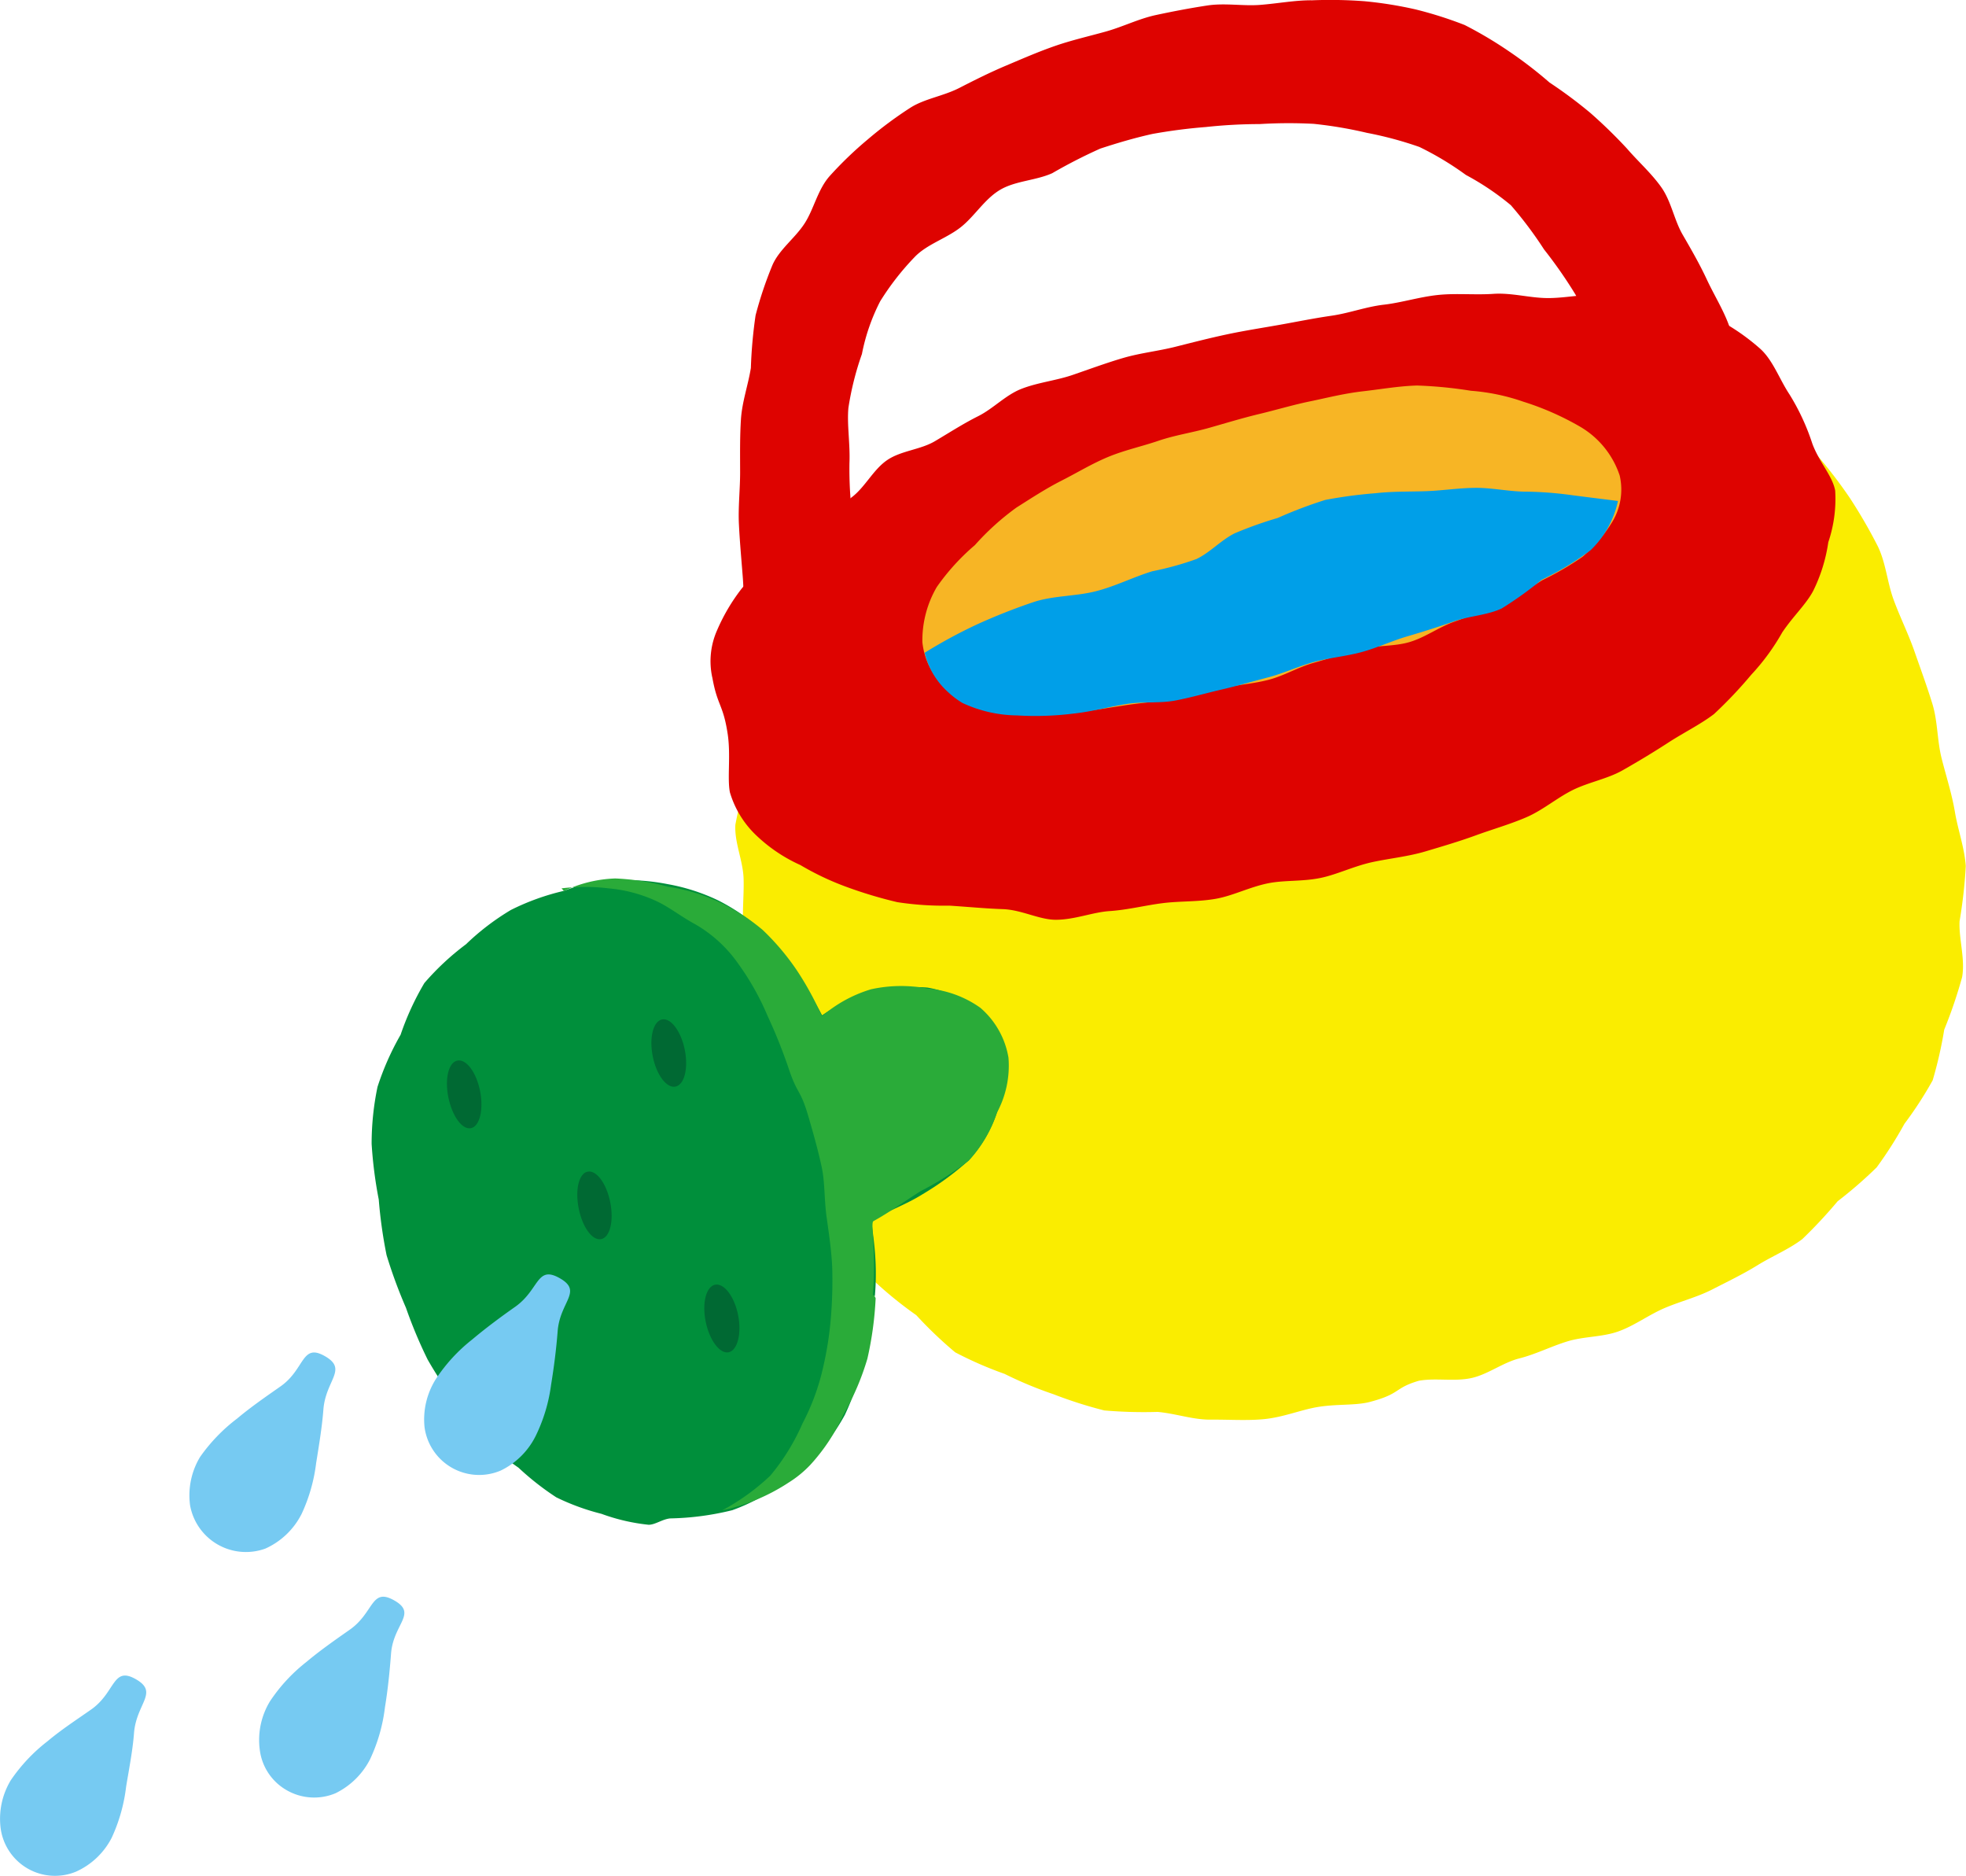 <svg xmlns="http://www.w3.org/2000/svg" width="133.452" height="127.315" viewBox="0 0 133.452 127.315"><g transform="translate(15471.557 12350)"><path d="M419.725,30.828a27.656,27.656,0,0,0-2.446-2.118,23.738,23.738,0,0,0-2.347-2.166,21.209,21.209,0,0,0-2.6-1.891,19.7,19.7,0,0,0-3.636-1.2,23.553,23.553,0,0,0-3.73-.723,30.041,30.041,0,0,0-3.792-.574,37.857,37.857,0,0,0-3.856,0c-1.285.121-2.571.314-3.821.538-1.285.231-2.476.814-3.691,1.122-1.134.288-2.408.217-3.608.547-1.14.314-2.337.553-3.519.9-1.143.34-2.1,1.344-3.267,1.718-1.142.368-2.282.755-3.431,1.155s-2.313.7-3.445,1.127-2.372.6-3.485,1.057-2.063,1.339-3.151,1.838c-1.117.513-2.548.345-3.606.89-1.1.565-1.861,1.7-2.878,2.3-1.072.632-2.1,1.241-3.062,1.912a21.727,21.727,0,0,0-2.982,2.115,20.666,20.666,0,0,0-2,3.063c-.7,1-1.838,1.742-2.364,2.84a25.407,25.407,0,0,0-1,3.545,28.49,28.49,0,0,0-.754,3.559,34.045,34.045,0,0,0-.893,3.58c-.076,1.209.519,2.438.557,3.662s-.127,2.436.01,3.648.6,2.364.822,3.557.065,2.488.372,3.657c.314,1.194.546,2.412.93,3.549.4,1.179,1.116,2.22,1.575,3.317.478,1.163.806,2.346,1.343,3.377a34.679,34.679,0,0,0,1.871,3.115,33.345,33.345,0,0,0,1.947,3.1,27,27,0,0,0,2.852,2.309,27.845,27.845,0,0,0,2.641,2.521,25.574,25.574,0,0,0,3.349,1.462,26.647,26.647,0,0,0,3.324,1.382,29.638,29.638,0,0,0,3.445,1.1,31.528,31.528,0,0,0,3.625.1c1.233.112,2.408.535,3.582.525,1.256-.011,2.484.078,3.637-.034,1.278-.125,2.44-.606,3.545-.806,1.337-.241,2.628-.1,3.633-.36,2.151-.566,1.611-.932,3.343-1.442,1.128-.2,2.383.068,3.535-.176,1.128-.239,2.14-1.05,3.276-1.338s2.168-.824,3.286-1.162,2.348-.279,3.443-.672,2.054-1.121,3.121-1.578,2.216-.739,3.247-1.268,2.092-1.037,3.076-1.646,2.112-1.07,3.034-1.769a32.855,32.855,0,0,0,2.4-2.57,29.35,29.35,0,0,0,2.65-2.3,27.031,27.031,0,0,0,1.885-2.957,25.671,25.671,0,0,0,1.916-2.951,28.166,28.166,0,0,0,.784-3.438,31.782,31.782,0,0,0,1.216-3.572c.213-1.256-.229-2.548-.175-3.782a33.783,33.783,0,0,0,.422-3.744c-.088-1.249-.531-2.45-.74-3.687s-.592-2.407-.9-3.628-.26-2.51-.632-3.715c-.367-1.189-.8-2.366-1.216-3.557-.41-1.175-.972-2.3-1.408-3.485s-.526-2.5-1.074-3.63a34.944,34.944,0,0,0-1.895-3.273,31.843,31.843,0,0,0-2.3-2.992" transform="translate(-15768 -12350)" fill="#faed00"></path><path d="M352.247,68.908a19.122,19.122,0,0,0-1.879-2.927,17.012,17.012,0,0,0-2.193-2.831,13.768,13.768,0,0,0-2.967-2.038,13.316,13.316,0,0,0-3.417-1.106,14.8,14.8,0,0,0-3.571-.263,10.533,10.533,0,0,0-3.486.711,16.207,16.207,0,0,0-3.612,1.3,16.723,16.723,0,0,0-3.048,2.328,17.82,17.82,0,0,0-2.825,2.632,18.621,18.621,0,0,0-1.613,3.508,18.578,18.578,0,0,0-1.567,3.537,18.848,18.848,0,0,0-.4,3.867,29.289,29.289,0,0,0,.484,3.781,31.768,31.768,0,0,0,.53,3.77A33.342,33.342,0,0,0,324,88.753a31.453,31.453,0,0,0,1.469,3.509,27.5,27.5,0,0,0,2.109,3.162A22.707,22.707,0,0,0,330,98.343a20.069,20.069,0,0,0,1.638,1.26,18.679,18.679,0,0,0,2.568,2.013,15.625,15.625,0,0,0,3.066,1.119,13.216,13.216,0,0,0,3.19.741c.438.013.933-.376,1.471-.43a18.978,18.978,0,0,0,4.218-.558,12.939,12.939,0,0,0,3.7-2.07,7.262,7.262,0,0,0,1.451-1.153,13.214,13.214,0,0,0,2.488-3.242,16.379,16.379,0,0,0,1.269-3.89,21.861,21.861,0,0,0,.515-4.044c.005-.051.169-.088.174-.137,0-.017.088-.026.091-.041l-.005-.012c.254-3.032-.39-5.012-.16-5.139,1.066-.585,2.314-1.033,3.416-1.728a19.975,19.975,0,0,0,3.1-2.274,8.973,8.973,0,0,0,1.927-3.271,6.447,6.447,0,0,0,.383-3.65,5.025,5.025,0,0,0-1.723-3.2,6.775,6.775,0,0,0-3.382-1.616,9.277,9.277,0,0,0-3.744.458,8.571,8.571,0,0,0-3.406,1.429" transform="translate(-15768 -12350)" fill="#008f3b"></path><path d="M352.235,68.964a20.957,20.957,0,0,0-1.693-3.1,16.669,16.669,0,0,0-2.327-2.753,13.525,13.525,0,0,0-3.038-1.933,12.937,12.937,0,0,0-3.418-1.009,16.115,16.115,0,0,0-3.545-.553,8.785,8.785,0,0,0-3.479.844c-.053.012-.143-.186-.195-.171a13.3,13.3,0,0,1,3.223,0,9.736,9.736,0,0,1,3.094.8c.931.4,1.741,1.073,2.762,1.626a9.1,9.1,0,0,1,2.945,2.7,17.9,17.9,0,0,1,1.982,3.528,35.663,35.663,0,0,1,1.507,3.794c.564,1.605.728,1.166,1.3,3.157.273.947.6,2.069.865,3.3.226,1.043.17,2.222.334,3.4.153,1.092.324,2.221.38,3.379a30,30,0,0,1-.086,3.4,22.746,22.746,0,0,1-.514,3.349,15.377,15.377,0,0,1-1.413,3.875,14.656,14.656,0,0,1-2.188,3.547,15.324,15.324,0,0,1-3.265,2.357,13.275,13.275,0,0,0,4.515-1.891,7.459,7.459,0,0,0,1.468-1.2,12.983,12.983,0,0,0,2.258-3.426,17.61,17.61,0,0,0,1.616-3.785,23.322,23.322,0,0,0,.558-4.085c.005-.051-.065-.1-.06-.152a.477.477,0,0,1,0-.052l-.13-.02c.254-3.032-.185-4.894.044-5.021,1.067-.584,2.121-1.353,3.224-2.047a20.3,20.3,0,0,0,3.24-2.054,8.977,8.977,0,0,0,1.926-3.276,6.724,6.724,0,0,0,.773-3.716,5.705,5.705,0,0,0-1.909-3.383,7.171,7.171,0,0,0-3.6-1.307,9.431,9.431,0,0,0-3.828.053,9.089,9.089,0,0,0-3.325,1.828" transform="translate(-15768 -12350)" fill="#2aab39"></path><path d="M329.029,74.03c.252,1.267-.02,2.414-.621,2.533s-1.278-.836-1.532-2.1.015-2.368.614-2.488,1.285.79,1.539,2.058" transform="translate(-15768 -12350)" fill="#006933"></path><path d="M342.927,71.249c.253,1.268-.033,2.372-.634,2.493s-1.29-.791-1.542-2.057.031-2.378.63-2.5,1.292.8,1.546,2.062" transform="translate(-15768 -12350)" fill="#006933"></path><path d="M332.638,92.027c.254,1.267-.033,2.391-.633,2.511s-1.287-.809-1.54-2.077.026-2.375.626-2.495,1.294.794,1.547,2.061" transform="translate(-15768 -12350)" fill="#006933"></path><path d="M346.545,89.245c.254,1.268-.046,2.406-.645,2.526s-1.3-.818-1.557-2.086.038-2.378.639-2.5,1.311.791,1.563,2.058" transform="translate(-15768 -12350)" fill="#006933"></path><path d="M337.866,81.584c.252,1.267-.015,2.388-.616,2.508s-1.27-.812-1.524-2.079.007-2.384.608-2.5,1.277.807,1.532,2.075" transform="translate(-15768 -12350)" fill="#006933"></path><path d="M344.791,45.971a5.178,5.178,0,0,1,.328-3.2,12.93,12.93,0,0,1,1.634-2.782c.653-.851,1.79-1.3,2.512-2.023.86-.859,1.664-1.594,2.314-2.134.873-.727,1.78-1.4,2.687-2.091s1.456-1.875,2.4-2.518,2.256-.7,3.236-1.28,1.92-1.189,2.941-1.7,1.854-1.426,2.916-1.846c1.116-.442,2.36-.563,3.5-.954s2.266-.809,3.425-1.149,2.364-.464,3.534-.758,2.329-.593,3.508-.844,2.365-.433,3.55-.643,2.365-.452,3.555-.623,2.355-.612,3.547-.748,2.418-.529,3.687-.661c1.223-.127,2.5.01,3.754-.075s2.5.294,3.744.287c1.26-.007,2.51-.316,3.733-.2a26.708,26.708,0,0,1,3.718.474,19.109,19.109,0,0,1,3.664.984,14.676,14.676,0,0,1,3.177,2.118c.918.781,1.339,2.073,2.058,3.16a15.327,15.327,0,0,1,1.544,3.322c.457,1.266,1.375,2.2,1.558,3.209a9.16,9.16,0,0,1-.467,3.5,10.964,10.964,0,0,1-1.026,3.305c-.482.912-1.357,1.71-2.1,2.816A14.987,14.987,0,0,1,415.31,45.8a29.471,29.471,0,0,1-2.518,2.657c-.915.7-2.037,1.247-3.1,1.936-.982.639-2.028,1.271-3.107,1.883-1.033.586-2.291.8-3.39,1.342-1.074.534-2.022,1.361-3.139,1.843s-2.286.81-3.419,1.224-2.306.759-3.453,1.1c-1.18.348-2.387.465-3.547.713-1.265.27-2.382.829-3.5,1.071-1.261.272-2.519.147-3.643.38-1.248.259-2.357.837-3.5,1.043-1.221.219-2.439.15-3.63.3s-2.35.453-3.592.537c-1.158.077-2.349.578-3.628.591-1.142.011-2.34-.678-3.632-.722-1.139-.038-2.334-.154-3.626-.237a20.841,20.841,0,0,1-3.536-.237,29.9,29.9,0,0,1-3.4-1.018,18.8,18.8,0,0,1-3.177-1.5,10.613,10.613,0,0,1-2.9-1.925,6.616,6.616,0,0,1-1.884-3.01c-.188-.94.068-2.534-.153-3.976-.309-2.019-.7-1.886-1.042-3.828" transform="translate(-15768 -12350)" fill="#de0300"></path><path d="M360.875,46.894a4.881,4.881,0,0,1-1.821-3.316,7.2,7.2,0,0,1,.977-3.739,15.114,15.114,0,0,1,2.588-2.846,17.463,17.463,0,0,1,2.825-2.551c.994-.627,1.986-1.28,3.052-1.821,1.05-.532,2.076-1.16,3.179-1.616s2.269-.706,3.4-1.091,2.3-.554,3.446-.879,2.273-.67,3.421-.945,2.3-.622,3.45-.857c1.042-.213,2.263-.531,3.59-.681,1.171-.132,2.414-.354,3.649-.389a29.163,29.163,0,0,1,3.656.356,13.955,13.955,0,0,1,3.554.74,19.026,19.026,0,0,1,3.894,1.718,6.033,6.033,0,0,1,2.652,3.294,4.228,4.228,0,0,1-.477,3.1,9.645,9.645,0,0,1-2.053,2.42,20.786,20.786,0,0,1-2.73,1.589,24.278,24.278,0,0,1-2.891,1.593c-1,.465-2.026.844-3.078,1.217s-1.982,1.076-3.049,1.387-2.251.205-3.319.491-2.143.623-3.2.921c-1.035.293-1.991.874-3.033,1.145s-2.133.338-3.182.579-2.091.5-3.148.7-2.133.262-3.2.419c-1.152.169-2.434.4-3.757.535a20.726,20.726,0,0,1-3.772.071,8.513,8.513,0,0,1-3.59-.953,5.939,5.939,0,0,1-1.031-.6" transform="translate(-15768 -12350)" fill="#f7b525"></path><path d="M354.387,48.146a5.94,5.94,0,0,0,.552-2.053,21.938,21.938,0,0,0-.176-3.644c-.075-1.223.249-2.478.093-3.694s-.439-2.415-.553-3.634a27.2,27.2,0,0,1-.2-3.668c.057-1.338-.173-2.6-.071-3.765a19.968,19.968,0,0,1,.918-3.662,13.443,13.443,0,0,1,1.239-3.578,18.083,18.083,0,0,1,2.336-3c.83-.871,2.139-1.253,3.114-2.013.95-.74,1.629-1.923,2.691-2.552,1.039-.615,2.415-.625,3.537-1.128a35.2,35.2,0,0,1,3.265-1.671c1.156-.38,2.34-.729,3.532-.993A36.489,36.489,0,0,1,378.3,8.62a34.693,34.693,0,0,1,3.648-.2,32.486,32.486,0,0,1,3.664-.016,28.542,28.542,0,0,1,3.62.612,24.848,24.848,0,0,1,3.559.957,20.693,20.693,0,0,1,3.158,1.9A18.073,18.073,0,0,1,399,13.926a26.433,26.433,0,0,1,2.252,3,31.1,31.1,0,0,1,2.127,3.052,35.428,35.428,0,0,1,1.6,3.354c.542,1.157,1.395,2.157,1.793,3.293.271.769.179,1.953.57,3a9.022,9.022,0,0,0,1.537,2.645,4.377,4.377,0,0,0,5.9,0,4.207,4.207,0,0,0,.994-3.339,30.136,30.136,0,0,0-.642-3.6c-.286-1.1-.92-2.133-1.323-3.244-.389-1.072-1.013-2.063-1.51-3.128-.484-1.039-1.056-2.031-1.642-3.043-.576-1-.769-2.255-1.442-3.206s-1.563-1.737-2.323-2.617a33.414,33.414,0,0,0-2.492-2.427A30.94,30.94,0,0,0,401.624,5.6a28.562,28.562,0,0,0-2.748-2.114,27.448,27.448,0,0,0-3.01-1.788,26.91,26.91,0,0,0-3.34-1.061,27.193,27.193,0,0,0-3.45-.553,30.831,30.831,0,0,0-3.561-.064c-1.148-.012-2.315.217-3.536.312C380.82.422,379.6.191,378.4.372c-1.16.176-2.335.4-3.509.652-1.157.251-2.245.8-3.392,1.119s-2.306.583-3.423.969c-1.138.394-2.224.868-3.3,1.323-1.121.471-2.175,1-3.208,1.53-1.093.561-2.374.733-3.338,1.352a26.858,26.858,0,0,0-2.885,2.146,25.546,25.546,0,0,0-2.59,2.492c-.806.915-1.058,2.208-1.68,3.183-.648,1.017-1.733,1.782-2.2,2.854a26.167,26.167,0,0,0-1.143,3.407,31.585,31.585,0,0,0-.32,3.571c-.186,1.164-.6,2.306-.675,3.5s-.057,2.368-.055,3.559-.14,2.378-.081,3.565.168,2.372.26,3.552c.108,1.4.04,2.947.153,4.464a11.4,11.4,0,0,0,1.109,4.379,3.847,3.847,0,0,0,3.178,2.267,3.317,3.317,0,0,0,3.091-2.1" transform="translate(-15768 -12350)" fill="#de0300"></path><path d="M400.108,33.368c-1.178,0-2.317-.257-3.432-.26-1.167,0-2.306.186-3.431.225-1.15.04-2.295.009-3.432.139a31.12,31.12,0,0,0-3.418.457,30.3,30.3,0,0,0-3.225,1.224,26.319,26.319,0,0,0-2.923,1.043c-.924.463-1.664,1.3-2.591,1.744a20.829,20.829,0,0,1-3,.829c-1.325.408-2.578,1.054-3.92,1.378s-2.778.276-4.1.7a40.771,40.771,0,0,0-3.8,1.495A33.342,33.342,0,0,0,359.21,44.3a5.2,5.2,0,0,0,1.592,2.673,5.607,5.607,0,0,0,.979.737,8.994,8.994,0,0,0,3.7.842,20.889,20.889,0,0,0,3.79-.12c1.322-.138,2.587-.5,3.739-.671,1.065-.156,2.176-.021,3.232-.223s2.1-.506,3.143-.747,2.081-.546,3.122-.817,2.027-.738,3.061-1.031c1.056-.3,2.185-.391,3.265-.68s2.084-.77,3.151-1.082,2.115-.644,3.157-1.013,2.235-.409,3.235-.874a24.89,24.89,0,0,0,2.719-1.949,19.18,19.18,0,0,0,3.327-2.013A6.555,6.555,0,0,0,406.27,34c-1.026-.133-2.02-.251-3.056-.386a24.7,24.7,0,0,0-3.106-.247" transform="translate(-15768 -12350)" fill="#009fe8"></path><path d="M332.808,97.444a5.149,5.149,0,0,1-2.373,2.353,3.74,3.74,0,0,1-5.175-2.949,5.14,5.14,0,0,1,.771-3.263,11.286,11.286,0,0,1,2.457-2.675c.927-.78,1.966-1.552,2.913-2.216,1.665-1.167,1.452-2.854,3.038-1.95s.011,1.579-.143,3.607c-.088,1.153-.249,2.435-.446,3.63a11.19,11.19,0,0,1-1.042,3.463" transform="translate(-15768 -12350)" fill="#76caf2"></path><path d="M316.89,102.792a5.09,5.09,0,0,1-2.43,2.3,3.852,3.852,0,0,1-5.114-2.931,5.051,5.051,0,0,1,.675-3.281,11.7,11.7,0,0,1,2.528-2.619c.927-.78,1.99-1.511,2.937-2.175,1.666-1.167,1.421-2.958,3.007-2.054s.051,1.616-.1,3.644c-.088,1.153-.3,2.432-.492,3.627a11.41,11.41,0,0,1-1.008,3.488" transform="translate(-15768 -12350)" fill="#76caf2"></path><path d="M321.592,119.333a5.194,5.194,0,0,1-2.381,2.367,3.747,3.747,0,0,1-3.328-.221,3.672,3.672,0,0,1-1.81-2.76,5.053,5.053,0,0,1,.7-3.268,11.412,11.412,0,0,1,2.473-2.668c.928-.78,1.99-1.52,2.937-2.184,1.665-1.167,1.439-2.89,3.025-1.986s-.067,1.583-.221,3.611c-.087,1.153-.214,2.434-.412,3.629a11.441,11.441,0,0,1-.986,3.48" transform="translate(-15768 -12350)" fill="#76caf2"></path><path d="M304.021,124.726a5.041,5.041,0,0,1-2.416,2.291,3.723,3.723,0,0,1-5.113-2.907,5.068,5.068,0,0,1,.677-3.286,11.548,11.548,0,0,1,2.5-2.656c.927-.78,2.012-1.488,2.96-2.152,1.665-1.167,1.446-2.963,3.032-2.06s.032,1.64-.122,3.668c-.087,1.153-.336,2.424-.534,3.62a11.432,11.432,0,0,1-.984,3.482" transform="translate(-15768 -12350)" fill="#76caf2"></path></g></svg>